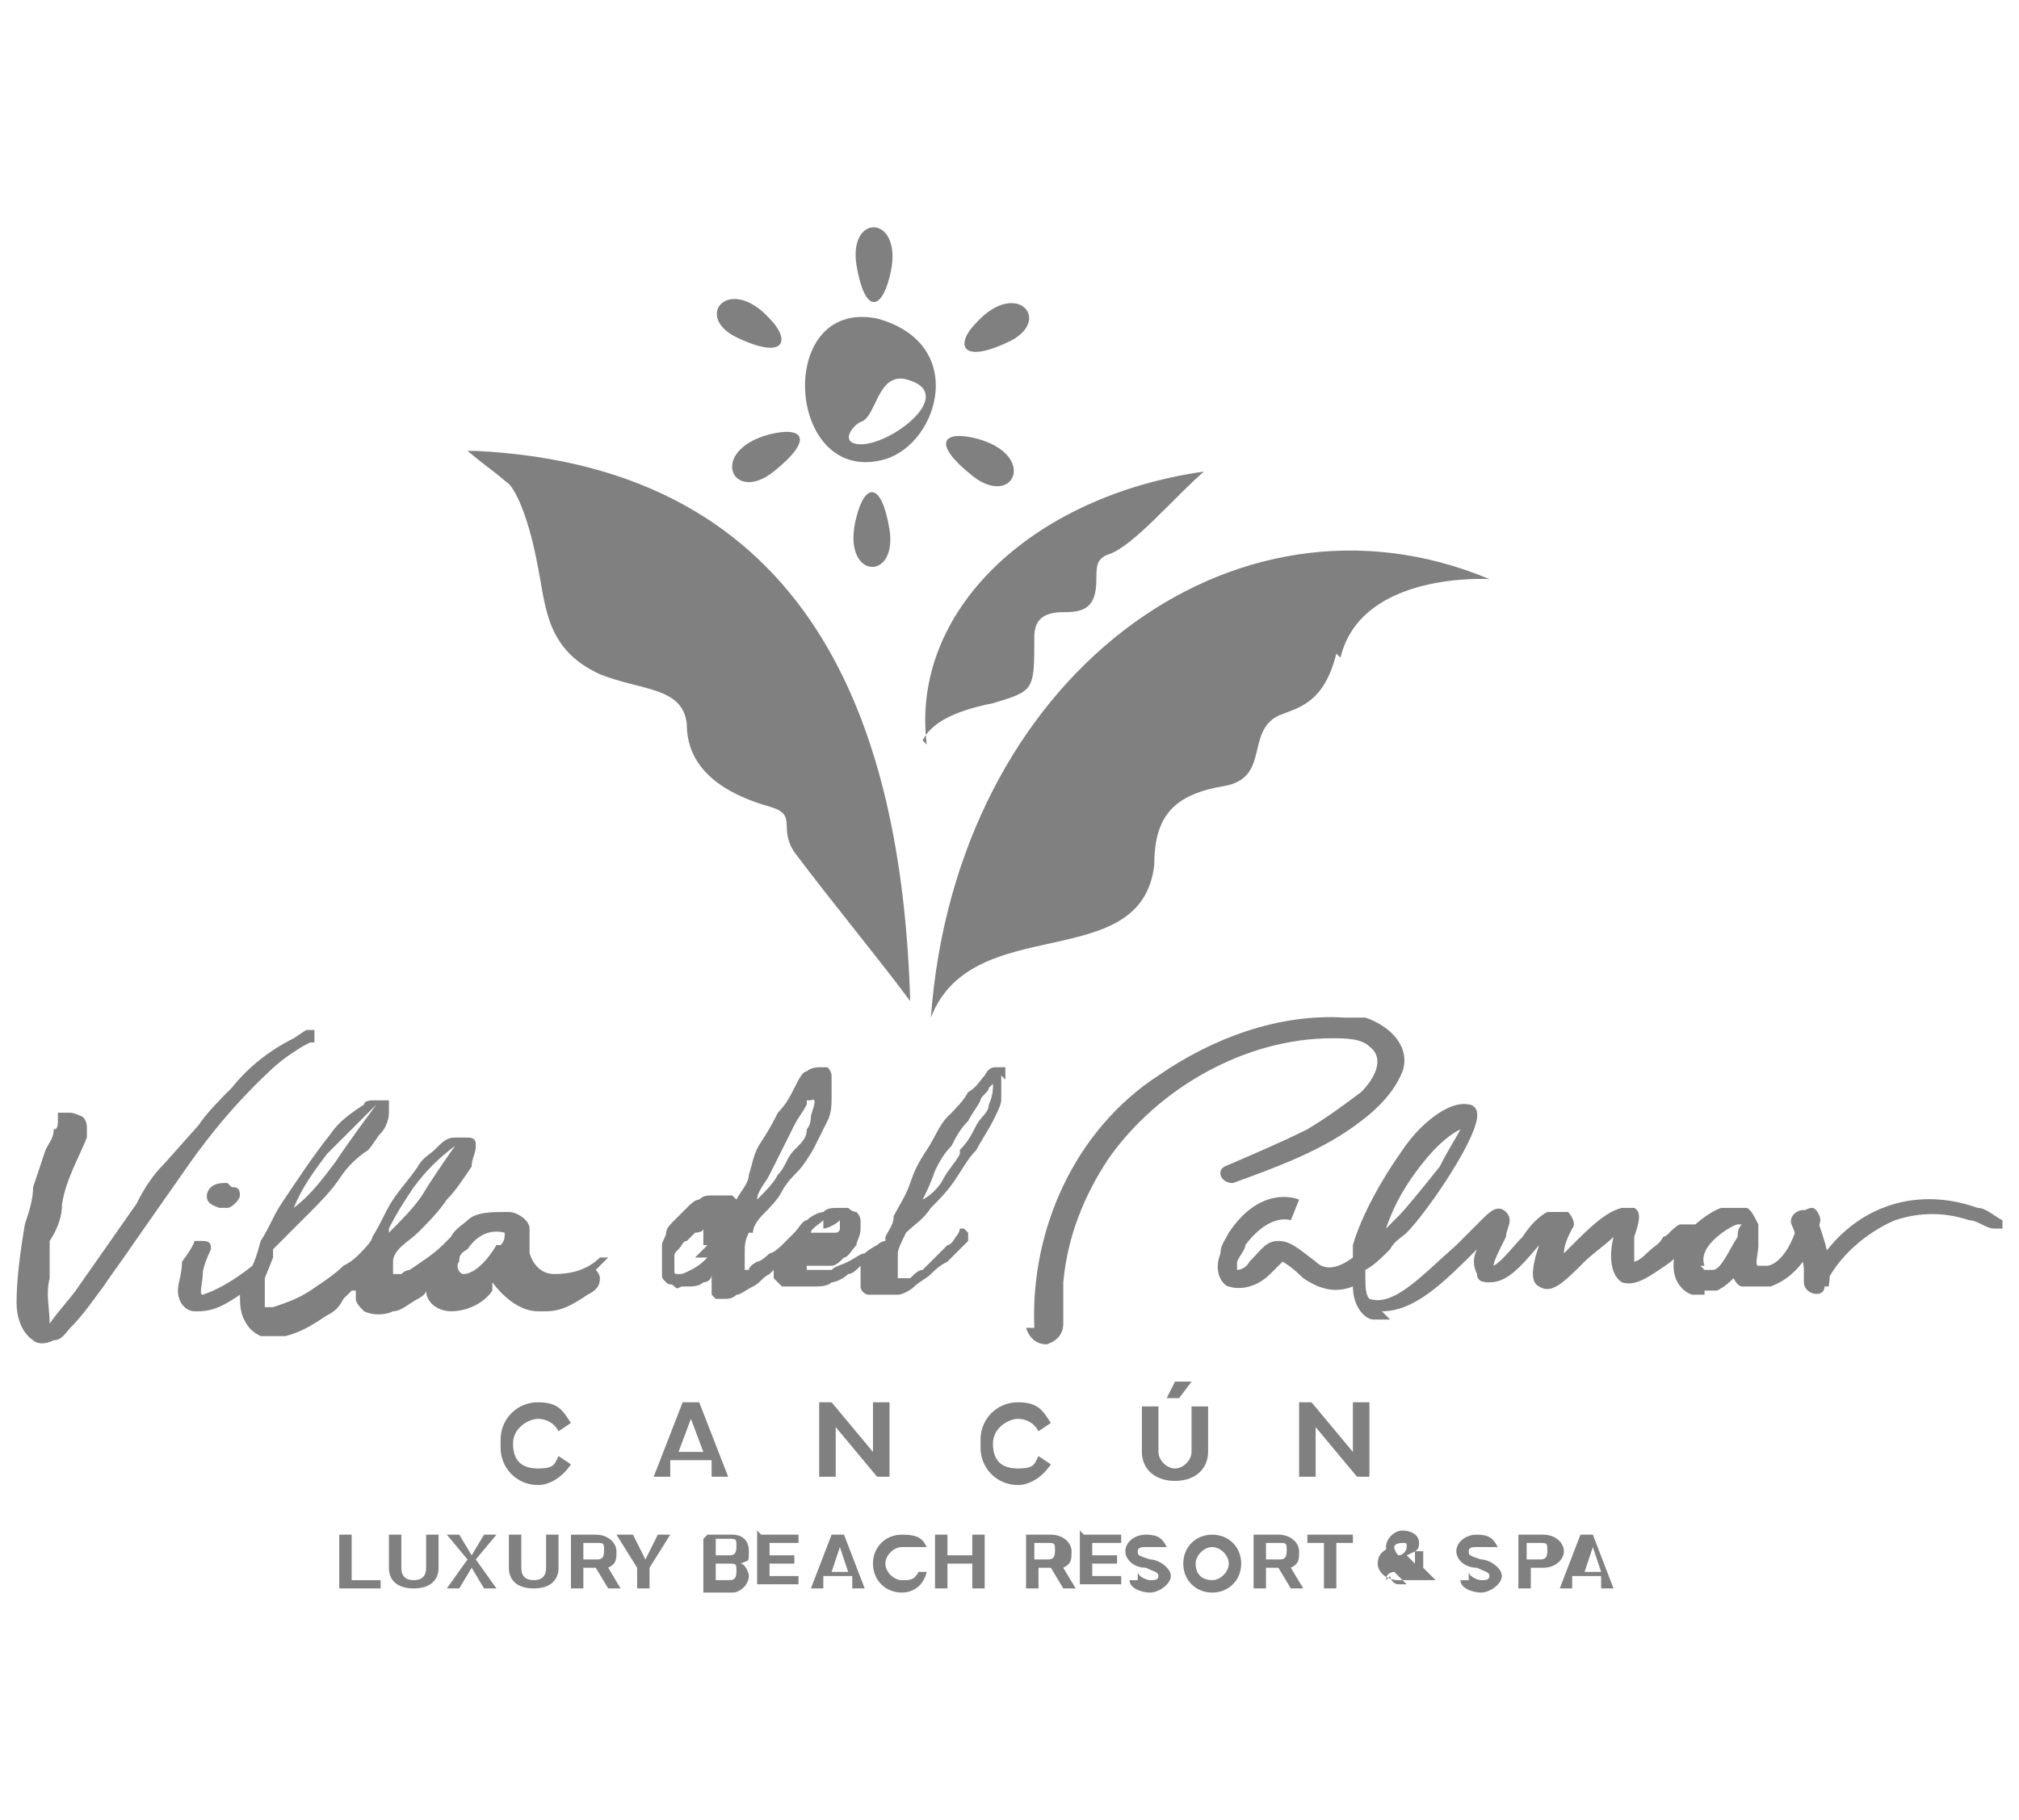 <?xml version="1.0" encoding="UTF-8"?>
<svg xmlns="http://www.w3.org/2000/svg" version="1.1" viewBox="0 0 48.8 44">
  <defs>
    <style>
      .cls-1 {
        fill: gray;
      }
    </style>
  </defs>
  <!-- Generator: Adobe Illustrator 28.6.0, SVG Export Plug-In . SVG Version: 1.2.0 Build 709)  -->
  <g>
    <g id="Layer_1">
      <path class="cls-1" d="M5.5,28.6s0,0-.1,0c-.3,0-.4.2-.4.3s0,.2.3.3h0c0,0,.1,0,.2,0,.1,0,.3-.2.3-.3h0c0-.2-.1-.2-.2-.2ZM6.1,26.3c.3-.3.6-.6.9-.8s.3-.2.5-.3h.1c0,0,0,0,0-.1h0s0,0,0,0h0s0,0,0,0c0,0,0,0,0,0h0c0-.1,0-.2,0-.2,0,0,0,0,0,0h0s0,0,0,0h0c0,0-.1,0-.2,0h0s-.3.2-.3.2c-.6.3-1.1.7-1.5,1.2-.3.3-.6.6-.8.9l-.8.9c-.3.3-.5.6-.7,1l-.7,1-.7,1c-.2.3-.5.6-.7.9,0-.4-.1-.7,0-1.1v-.9c.2-.3.3-.6.3-.9.1-.6.4-1.1.6-1.6h0s0,0,0-.1c0,0,0,0,0-.1,0-.1,0-.2-.1-.3,0,0-.2-.1-.3-.1,0,0-.2,0-.3,0,0,0,0,0,0,.1h0c0,.2,0,.3-.1.3,0,.2-.1.3-.2.5l-.3.9c0,.3-.1.6-.2.9-.1.6-.2,1.3-.2,1.9,0,.3.1.7.4.9.1.1.3.1.5,0,.2,0,.3-.2.4-.3h0c.3-.3.5-.6.8-1,.2-.3.5-.7.7-1l.7-1,.7-1c.5-.7,1-1.3,1.6-1.9ZM7.8,25h0,0ZM14.7,30.4c0,0-.2,0-.2,0-.3.3-.7.4-1.1.4-.3,0-.5-.2-.6-.5,0-.2,0-.4,0-.6,0-.2-.3-.4-.5-.4h-.1c-.3,0-.7,0-.9.2-.1.1-.3.2-.4.4l-.2.2c-.2.2-.5.4-.8.6,0,0-.1,0-.2.1,0,0-.2,0-.2,0,0,0,0,0,0,0,0,0,0,0,0-.1,0,0,0-.2,0-.2,0-.3.4-.5.6-.7.2-.2.5-.5.7-.8.2-.2.4-.5.6-.8,0-.2.1-.3.1-.5,0-.1,0-.2-.2-.2,0,0-.2,0-.3,0-.2,0-.3.1-.5.3-.1.1-.3.2-.4.4-.2.3-.4.5-.6.8-.2.3-.3.6-.5.9,0,.1-.2.3-.3.4s-.2.2-.4.3c-.2.2-.5.4-.8.6-.3.2-.6.3-.9.4,0,0-.1,0-.2,0,0,0,0-.1,0-.2,0-.2,0-.3,0-.5l.2-.5h0c0-.1,0-.2,0-.2,0,0,.1-.1.2-.2.2-.2.5-.5.7-.7.2-.2.5-.5.7-.8.2-.3.4-.5.7-.7.1-.1.2-.3.3-.4.1-.1.2-.3.2-.5,0-.1,0-.2,0-.3,0,0,0,0,0,0,0,0,0,0,0,0,0,0,0,0-.1,0,0,0-.2,0-.3,0,0,0-.2,0-.2.1-.3.2-.6.4-.8.7-.4.5-.8,1.1-1.2,1.7-.2.3-.3.6-.5.9,0,0-.1.4-.2.6-.5.4-.9.6-1.2.7-.1,0,0-.3,0-.5s.2-.6.2-.6c0-.1,0-.2-.2-.2h0c0,0-.1,0-.2,0,0,0,0,.1-.3.5h0c0,.3-.1.5-.1.7,0,.3.2.5.4.5,0,0,0,0,.1,0,.4,0,.7-.2,1-.4h0c0,.2,0,.4.1.6s.2.3.4.4c.2,0,.4,0,.6,0,.4-.1.7-.3,1-.5.2-.1.3-.2.4-.4,0,0,.1-.1.2-.2,0,0,0,0,.1,0,0,0,0,.1,0,.2,0,.1.1.2.2.3.2.1.5.1.7,0,.2,0,.4-.2.6-.3,0,0,.2-.1.2-.2,0,.3.3.5.6.5h0c.4,0,.8-.2,1-.5v-.2c.3.4.7.7,1.1.7h.2c.4,0,.7-.2,1-.4.2-.1.3-.2.3-.4,0-.1-.1-.2-.1-.2ZM9.4,29.7c.2-.4.4-.7.6-1,.3-.4.6-.7,1-1,0,0-.5.7-.8,1.2-.2.3-.5.6-.8.9ZM7.1,29.2c.2-.5.5-.9.8-1.3.4-.4.8-.8,1.2-1.2,0,0-.6.8-1,1.4-.3.4-.6.8-1,1.1h0ZM12,30.1c-.3.5-.6.7-.8.7h0c-.1,0-.2-.2-.1-.3,0-.1,0-.2.2-.3h0c.2-.3.5-.5.9-.4h0c0,.1,0,.2-.1.3h0ZM25,32.1c-.1-2.4,1-4.8,3-6.1,1.3-.9,2.9-1.5,4.5-1.4.2,0,.4,0,.5,0,.6.2,1.1.7.9,1.3-.2.5-.6.9-1,1.2-.9.7-2,1.1-3.1,1.5-.3,0-.4-.3-.2-.4.7-.3,1.4-.6,2-.9.5-.3.9-.6,1.3-.9.3-.3.6-.8.2-1.1-.2-.2-.6-.2-.9-.2-2.1,0-4.2,1.2-5.4,2.9-.6.9-1,1.9-1.1,3,0,.3,0,.7,0,1,0,.2-.1.4-.4.5-.2,0-.4-.1-.5-.4h0ZM43.9,29.4c.2.6.4,1.1.3,1.7h-.5c0-.4.2-.6.4-.8.9-1.2,2.3-1.6,3.7-1.1.2,0,.4.2.6.3,0,0,0,.1,0,.2,0,0-.1,0-.2,0-.2,0-.4-.2-.6-.2-.6-.2-1.2-.2-1.8,0-.7.3-1.4.9-1.7,1.6,0,.3-.5.2-.5-.1,0-.1,0-.2,0-.3,0-.2-.1-.5-.2-.7,0-.1,0-.2-.1-.4-.1-.3.4-.5.5-.2h0ZM33.6,31.9c-.1,0-.3,0-.4,0-.2,0-.5-.3-.5-.8-.5.2-.9,0-1.2-.2-.3-.3-.5-.4-.5-.4s-.2.2-.3.3c0,0,0,0,0,0-.3.3-.7.4-1,.3-.1,0-.4-.3-.2-.8,0-.2.1-.3.2-.5.8-1.2,1.7-.8,1.7-.8l-.2.5h0s-.5-.2-1.1.6c0,.1-.1.2-.2.4,0,.1,0,.2,0,.2,0,0,.2,0,.3-.2,0,0,0,0,0,0,.3-.3.4-.5.7-.5s.5.2.9.5c.2.2.5.2.9-.1,0-.1,0-.2,0-.3.2-.7.7-1.6,1.2-2.3.4-.6,1.1-1.2,1.6-1.1.1,0,.2.1.2.2.1.5-1.2,2.4-1.7,2.9-.1.1-.3.2-.4.4-.2.2-.4.4-.6.5,0,.4,0,.6.1.7.6.2,1.3-.6,2.1-1.3.2-.2.4-.4.6-.6.2-.2.4-.4.6-.2.2.2,0,.4,0,.6-.2.4-.3.6-.3.7.2-.1.5-.5.7-.7.2-.3.4-.5.6-.6.1,0,.4,0,.5,0,.1.1.2.3.1.4-.1.2-.2.4-.2.6,0,0,.1-.1.2-.2.4-.4.8-.8,1.2-.9.1,0,.2,0,.3,0,.2.1.1.4,0,.7,0,.1,0,.4,0,.6,0,0,.1,0,.3-.2.2-.2.3-.2.4-.4.1,0,.2-.2.4-.3.1,0,.3,0,.4,0s0,.3,0,.4c-.1.1-.3.2-.4.3-.2.2-.2.2-.5.4-.3.2-.6.4-.9.3-.3-.2-.3-.7-.2-1.1,0,0,0,0,0,0-.2.2-.5.4-.7.6-.5.5-.8.8-1.1.6-.2-.1-.2-.4,0-1,0,0,0,0,0,0-.5.6-.8.9-1.2.9-.1,0-.3,0-.3-.2-.1-.2-.1-.4,0-.6h0c-.8.8-1.5,1.5-2.3,1.5ZM35.3,27.3c-.2.1-.5.3-.9.8-.4.5-.7,1-.9,1.6.1-.1.2-.2.3-.3.2-.2.6-.7,1-1.2.2-.4.4-.7.5-.9ZM41.2,31.3c-.1,0-.2,0-.3,0-.3-.1-.4-.4-.4-.4-.3-.9.8-1.6,1.1-1.7.2,0,.4,0,.6,0,.1,0,.2.2.3.4,0,0,0,.1,0,.2h0s0,0,0,0h0s0,0,0,0c0,0,0,0,0,.1,0,0,0,0,0,0,0,0,0,.1,0,.2,0,.2-.1.5,0,.5,0,0,.1,0,.2,0,.2,0,.6-.3.8-1.2,0-.1.2-.2.3-.2.1,0,.2.2.2.3-.1.5-.4,1.3-1.2,1.6-.2,0-.5,0-.7,0,0,0-.1,0-.2-.2-.1.1-.2.2-.4.3-.1,0-.2,0-.3,0ZM41.1,30.6s0,0,.1.1c0,0,0,0,.2,0,.2,0,.4-.5.6-.8,0-.1,0-.2.1-.3,0,0,0,0,0,0,0,0,0,0-.1,0-.1,0-1,.5-.8,1ZM24.3,26.1c0,0,0-.1,0-.2,0,0,0-.1,0-.1,0,0-.1,0-.2,0s-.2,0-.3.2c-.1.1-.2.3-.4.4-.1.2-.3.4-.5.6-.2.2-.3.5-.5.8-.2.3-.3.5-.4.8-.1.3-.3.6-.4.8,0,.2-.1.3-.2.5,0,0,0,0,0,.1,0,0-.1,0-.2.1,0,0-.2.1-.3.2-.1,0-.2.1-.4.2s-.3.1-.4.2c-.1,0-.3,0-.4,0,0,0,0,0-.1,0s0,0-.1,0c0,0,0,0,0,0s0,0,0-.1,0,0,0,0c0,0,0,0,0,0,0,0,0,0,0,0,0,0,.1,0,.2,0,0,0,0,0,0,0h0s0,0,0,0,0,0,.1,0h0c.1,0,.2,0,.3,0,.1,0,.2-.1.3-.2.1,0,.2-.2.3-.3,0-.1.1-.2.1-.4,0,0,0-.2,0-.2,0,0,0-.1-.1-.2,0,0-.1,0-.2-.1,0,0-.1,0-.2,0s0,0,0,0c-.2,0-.3,0-.4.1-.1,0-.3.1-.4.2-.1,0-.2.2-.3.3,0,0,0,0,0,0,0,0,0,0,0,0h0s0,0,0,0c0,0,0,0-.1.1s-.1.1-.2.2c0,0-.2.2-.3.2,0,0-.2.2-.3.2,0,0-.2.1-.2.2,0,0,0,0-.1,0,0,0,0,0,0,0,0,0,0-.2,0-.4s0-.3.1-.5h.1c0-.2.2-.4.3-.5.1-.1.3-.3.4-.5.1-.2.3-.4.4-.5s.3-.4.4-.6.2-.4.3-.6.1-.4.1-.6c0,0,0-.2,0-.3,0,0,0-.2,0-.2,0,0,0-.1-.1-.2,0,0-.1,0-.2,0h0c0,0-.2,0-.3.1-.1,0-.2.2-.3.4-.1.2-.2.4-.4.6-.1.2-.2.4-.4.7s-.2.5-.3.8c0,.2-.2.4-.3.6,0,0,0,0-.1-.1,0,0-.2,0-.4,0s0,0-.1,0c-.1,0-.2,0-.3.1-.1,0-.2.1-.3.2,0,0-.2.2-.3.3s-.2.2-.2.3-.1.2-.1.3c0,.1,0,.2,0,.3,0,0,0,0,0,0h0c0,.2,0,.3,0,.4s0,.1.1.2.1,0,.2.1.1,0,.2,0h0c0,0,.1,0,.2,0,0,0,.2,0,.3-.1,0,0,.2,0,.2-.2,0,0,0,0,0,0,0,0,0,0,0,0,0,0,0,.1,0,.2,0,0,0,0,0,0h0s0,0,0,.1c0,0,0,.1,0,.2,0,0,0,0,.1.1,0,0,.1,0,.2,0s.2,0,.3-.1c.1,0,.2-.1.4-.2s.2-.2.4-.3c0,0,0,0,.1-.1,0,0,0,.1,0,.2,0,0,.1.1.2.2.1,0,.2,0,.4,0h0c.1,0,.3,0,.4,0,.1,0,.3,0,.4-.1.1,0,.3-.1.4-.2.1,0,.2-.1.3-.2,0,0,0,0,0,.1,0,0,0,.1,0,.2,0,0,0,.1,0,.2,0,0,0,0,0,0,0,.1.1.2.2.2,0,0,.2,0,.3,0s.3,0,.4,0c.1,0,.3-.1.4-.2s.3-.2.4-.3c.1-.1.2-.2.4-.3.1-.1.2-.2.3-.3,0,0,.1-.1.2-.2,0,0,0-.1,0-.2,0,0,0,0-.1-.1,0,0,0,0-.1,0,0,0,0,0,0,0,0,0,0,0,0,0h0s0,.1-.1.2c0,0-.1.2-.2.2,0,0-.2.2-.3.3s-.2.2-.3.3c-.1,0-.2.1-.3.2,0,0-.2,0-.2,0s0,0-.1,0c0,0,0-.1,0-.2,0-.1,0-.3,0-.4s.1-.3.2-.5c.2-.2.4-.3.6-.6.2-.2.4-.4.6-.7s.3-.5.5-.7c.1-.2.3-.5.4-.7.1-.2.2-.4.2-.5,0-.2,0-.3,0-.4,0,0,0-.1,0-.2ZM23.2,27.9c-.1.2-.3.4-.4.6s-.3.4-.5.5c.1-.2.2-.4.3-.7.1-.2.2-.4.4-.6.1-.2.2-.4.4-.6.1-.2.2-.3.3-.5,0-.1.2-.2.2-.3,0,0,.1-.1.1-.1s0,0,0,.1c0,0,0,.2-.1.4,0,.2-.2.3-.3.5-.1.2-.2.4-.4.6ZM19.9,29.7c.1,0,.3-.1.4-.2,0,0,0,0,0,0,0,0,0,0,0,0,0,0,0,.1,0,.2,0,0,0,.1-.1.1,0,0-.1,0-.2,0s-.1,0-.2,0c0,0,0,0-.1,0s0,0-.1,0c0-.1.2-.2.3-.3ZM19.6,26.6c.2-.1,0,.3,0,.4,0,0,0,.2-.1.3,0,.2-.1.3-.3.5s-.2.4-.4.6c-.1.2-.3.4-.5.6,0-.2.2-.4.3-.6s.2-.4.3-.6c.1-.2.2-.4.3-.6.1-.2.2-.3.3-.5h0s0,0,0-.1h0ZM17.1,30.4c-.1.1-.2.2-.4.3s-.2.1-.3.1-.1,0-.1-.1,0,0,0,0c0,0,0,0,0,0s0,0,0-.1c0,0,0-.1,0-.2s0-.1.1-.2.1-.2.2-.2c0,0,.1-.1.2-.2,0,0,.2,0,.2-.1,0,0,0,0,0,0,0,0,0,0,0,0,0,0,0,0,0,.1,0,0,0,0,0,.1h0c0,0,0,0,0,0,0,0,0,.2,0,.2,0,0,0,0,.1,0l-.3.3ZM11.3,10.9c.6.5.4.3,1,.8.2.2.5.9.7,2,.2,1,.2,2,1.5,2.6,1,.4,2,.3,2.1,1.2,0,.9.6,1.6,2,2,.7.2.2.5.6,1.1.9,1.2,1.9,2.4,2.8,3.6-.2-6.7-2.4-12.9-10.5-13.3h0ZM22.3,17.9c.2-.4.7-.7,1.7-.9,1-.3,1-.3,1-1.6,0-.4.2-.6.7-.6.5,0,.8-.1.8-.8,0-.3,0-.5.3-.6.6-.2,1.6-1.4,2.3-2-4.2.6-7.1,3.4-6.7,6.6h0ZM32.3,15.8c-.3,1.2-.9,1.3-1.4,1.5-.8.4-.2,1.5-1.3,1.7-1.2.2-1.7.7-1.7,1.9-.3,2.7-4.4,1.1-5.4,3.7h0c.6-8.2,7.3-13.2,13.5-10.6,0,0-3.1-.2-3.6,1.9ZM21.2,7.7c-2.5-.5-2.2,4.1.2,3.4,1.3-.4,2-2.8-.2-3.4ZM20.6,10.7c-.2-.1,0-.4.2-.5.4-.1.4-1.3,1.2-1,1.2.4-.8,1.8-1.4,1.5ZM17.9,8.2c1.1.5,1.2,0,.7-.5-1-1.1-1.9,0-.7.5h0ZM18.7,11.4c1-.8.7-1.1-.1-.9-1.5.4-.9,1.7.1.9h0ZM24.3,8.3c-1.1.5-1.2,0-.7-.5,1-1.1,1.9,0,.7.5h0ZM23.5,11.5c-1-.8-.7-1.1.1-.9,1.5.4.9,1.7-.1.9h0ZM20.7,6.4c.2,1.2.6,1.1.8.3.4-1.5-1-1.6-.8-.3h0ZM21.5,12.8c-.2-1.2-.6-1.1-.8-.3-.4,1.5,1,1.6.8.3h0ZM12.1,34.8c0-.5.4-.9.9-.9s.6.2.8.5l-.3.2c-.1-.2-.3-.3-.5-.3s-.6.2-.6.6.2.6.6.6.4-.1.5-.3l.3.2c-.2.3-.5.5-.8.5-.5,0-.9-.4-.9-.9ZM15.8,35.7l.7-1.8h.4l.7,1.8h-.4v-.4h-1v.4h-.5ZM17,35.1l-.3-.8-.3.8h.6ZM19.8,35.7v-1.8h.3l1,1.2v-1.2h.4v1.8h-.3l-1-1.2v1.2h-.4ZM23.7,34.8c0-.5.4-.9.9-.9s.6.2.8.5l-.3.2c-.1-.2-.3-.3-.5-.3s-.6.2-.6.6.2.6.6.6.4-.1.5-.3l.3.2c-.2.3-.5.5-.8.5-.5,0-.9-.4-.9-.9ZM27.6,35.1v-1.1h.4v1.1c0,.2.2.4.4.4s.4-.2.4-.4v-1.1h.4v1.1c0,.4-.3.7-.8.7s-.8-.3-.8-.7ZM28.2,33.8l.2-.4h.4l-.3.4h-.3ZM31.4,35.7v-1.8h.3l1,1.2v-1.2h.4v1.8h-.3l-1-1.2v1.2h-.4ZM9.2,38.4h-1v-1.3h.3v1.1h.7v.2ZM9.4,37.9v-.8h.3v.8c0,.2.1.3.3.3s.3-.1.3-.3v-.8h.3v.8c0,.3-.2.5-.6.5s-.6-.2-.6-.5ZM11.3,37.7l-.5-.6h.3l.3.5.3-.5h.3l-.5.6.5.7h-.3l-.3-.5-.3.5h-.3l.5-.7ZM12.3,37.9v-.8h.3v.8c0,.2.1.3.3.3s.3-.1.3-.3v-.8h.3v.8c0,.3-.2.5-.6.5s-.6-.2-.6-.5ZM13.8,38.4v-1.3h.6c.3,0,.5.2.5.4s0,.3-.2.4l.3.5h-.3l-.3-.5h-.3v.5h-.3ZM14.1,37.7h.3c.1,0,.2,0,.2-.2s0-.2-.2-.2h-.3v.4ZM15.3,37.1l.3.6.3-.6h.3l-.5.8v.5h-.3v-.5l-.5-.8h.3ZM17.1,37.1h.6c.2,0,.4.1.4.4s0,.2-.2.3c.1,0,.2.2.2.3,0,.2-.2.4-.4.4h-.7v-1.3h0ZM17.3,37.3v.3h.3c.1,0,.2,0,.2-.2s0-.2-.2-.2h-.3ZM17.3,37.9v.3h.3c.1,0,.2,0,.2-.2s0-.2-.2-.2h-.3ZM18.4,37.1h.9v.2h-.7v.3h.6v.2h-.6v.3h.7v.2h-1v-1.3h0ZM19.6,38.4l.5-1.3h.3l.5,1.3h-.3v-.3h-.7v.3h-.4ZM20.5,38l-.2-.6-.2.6h.5ZM21.1,37.8c0-.4.3-.7.7-.7s.5.1.6.3h-.2c0,0-.2,0-.4,0s-.4.2-.4.4.2.4.4.4.3,0,.4-.2h.2c-.1.4-.4.5-.6.5-.4,0-.7-.3-.7-.7ZM22.9,37.1v.5h.6v-.5h.3v1.3h-.3v-.6h-.6v.6h-.3v-1.3h.3ZM24.8,38.4v-1.3h.6c.3,0,.5.2.5.4s0,.3-.2.4l.3.5h-.3l-.3-.5h-.3v.5h-.3ZM25,37.7h.3c.1,0,.2,0,.2-.2s0-.2-.2-.2h-.3v.4ZM26.2,37.1h.9v.2h-.7v.3h.6v.2h-.6v.3h.7v.2h-1v-1.3h0ZM27.5,38c0,.1.2.2.3.2s.2,0,.2-.1-.1-.1-.3-.2c-.3,0-.5-.2-.5-.4s.2-.4.5-.4.4.1.5.3h-.2c0,0-.2,0-.3,0s-.2,0-.2.1,0,.1.3.2c.2,0,.5.2.5.4s-.3.4-.5.4-.5-.1-.5-.3h.2ZM28.6,37.8c0-.4.3-.7.7-.7s.7.3.7.7-.3.7-.7.7-.7-.3-.7-.7ZM29.3,38.2c.2,0,.4-.2.4-.4s-.2-.4-.4-.4-.4.2-.4.4c0,.3.2.4.4.4ZM30.3,38.4v-1.3h.6c.3,0,.5.2.5.4s0,.3-.2.4l.3.5h-.3l-.3-.5h-.3v.5h-.3ZM30.6,37.7h.3c.1,0,.2,0,.2-.2s0-.2-.2-.2h-.3v.4ZM31.6,37.1h1.1v.2h-.4v1.1h-.3v-1.1h-.4v-.2h0ZM33.6,37.7c0,0-.1-.2-.1-.3,0-.2.2-.4.4-.4s.4.1.4.3-.1.2-.3.3l.2.2s0,0,0-.2,0,0,0-.1h.2c0,0,0,.1,0,.1,0,.1,0,.2,0,.3l.3.3h-.5c0,0-.2,0-.4,0-.3,0-.5-.2-.5-.4,0-.2.1-.3.3-.4ZM33.6,38.1c0,.1.1.2.2.2s.2,0,.2,0l-.3-.3c0,0-.2,0-.2.2ZM33.7,37.4c0,0,0,.1.1.2.1,0,.2-.1.2-.2s0-.1-.1-.1c0,0-.2,0-.2.1ZM35.5,38c0,.1.2.2.3.2s.2,0,.2-.1-.1-.1-.3-.2c-.3,0-.5-.2-.5-.4s.2-.4.5-.4.4.1.5.3h-.2c0,0-.2,0-.3,0s-.2,0-.2.1,0,.1.3.2c.2,0,.5.2.5.4s-.3.4-.5.4-.5-.1-.5-.3h.2ZM36.7,38.4v-1.3h.6c.3,0,.5.2.5.4s-.2.4-.5.4h-.3v.5h-.3ZM36.9,37.7h.3c.1,0,.2,0,.2-.2s0-.2-.2-.2h-.3v.4ZM37.7,38.4l.5-1.3h.3l.5,1.3h-.3v-.3h-.7v.3h-.4ZM38.7,38l-.2-.6-.2.6h.5Z"/>
    </g>
  </g>
</svg>